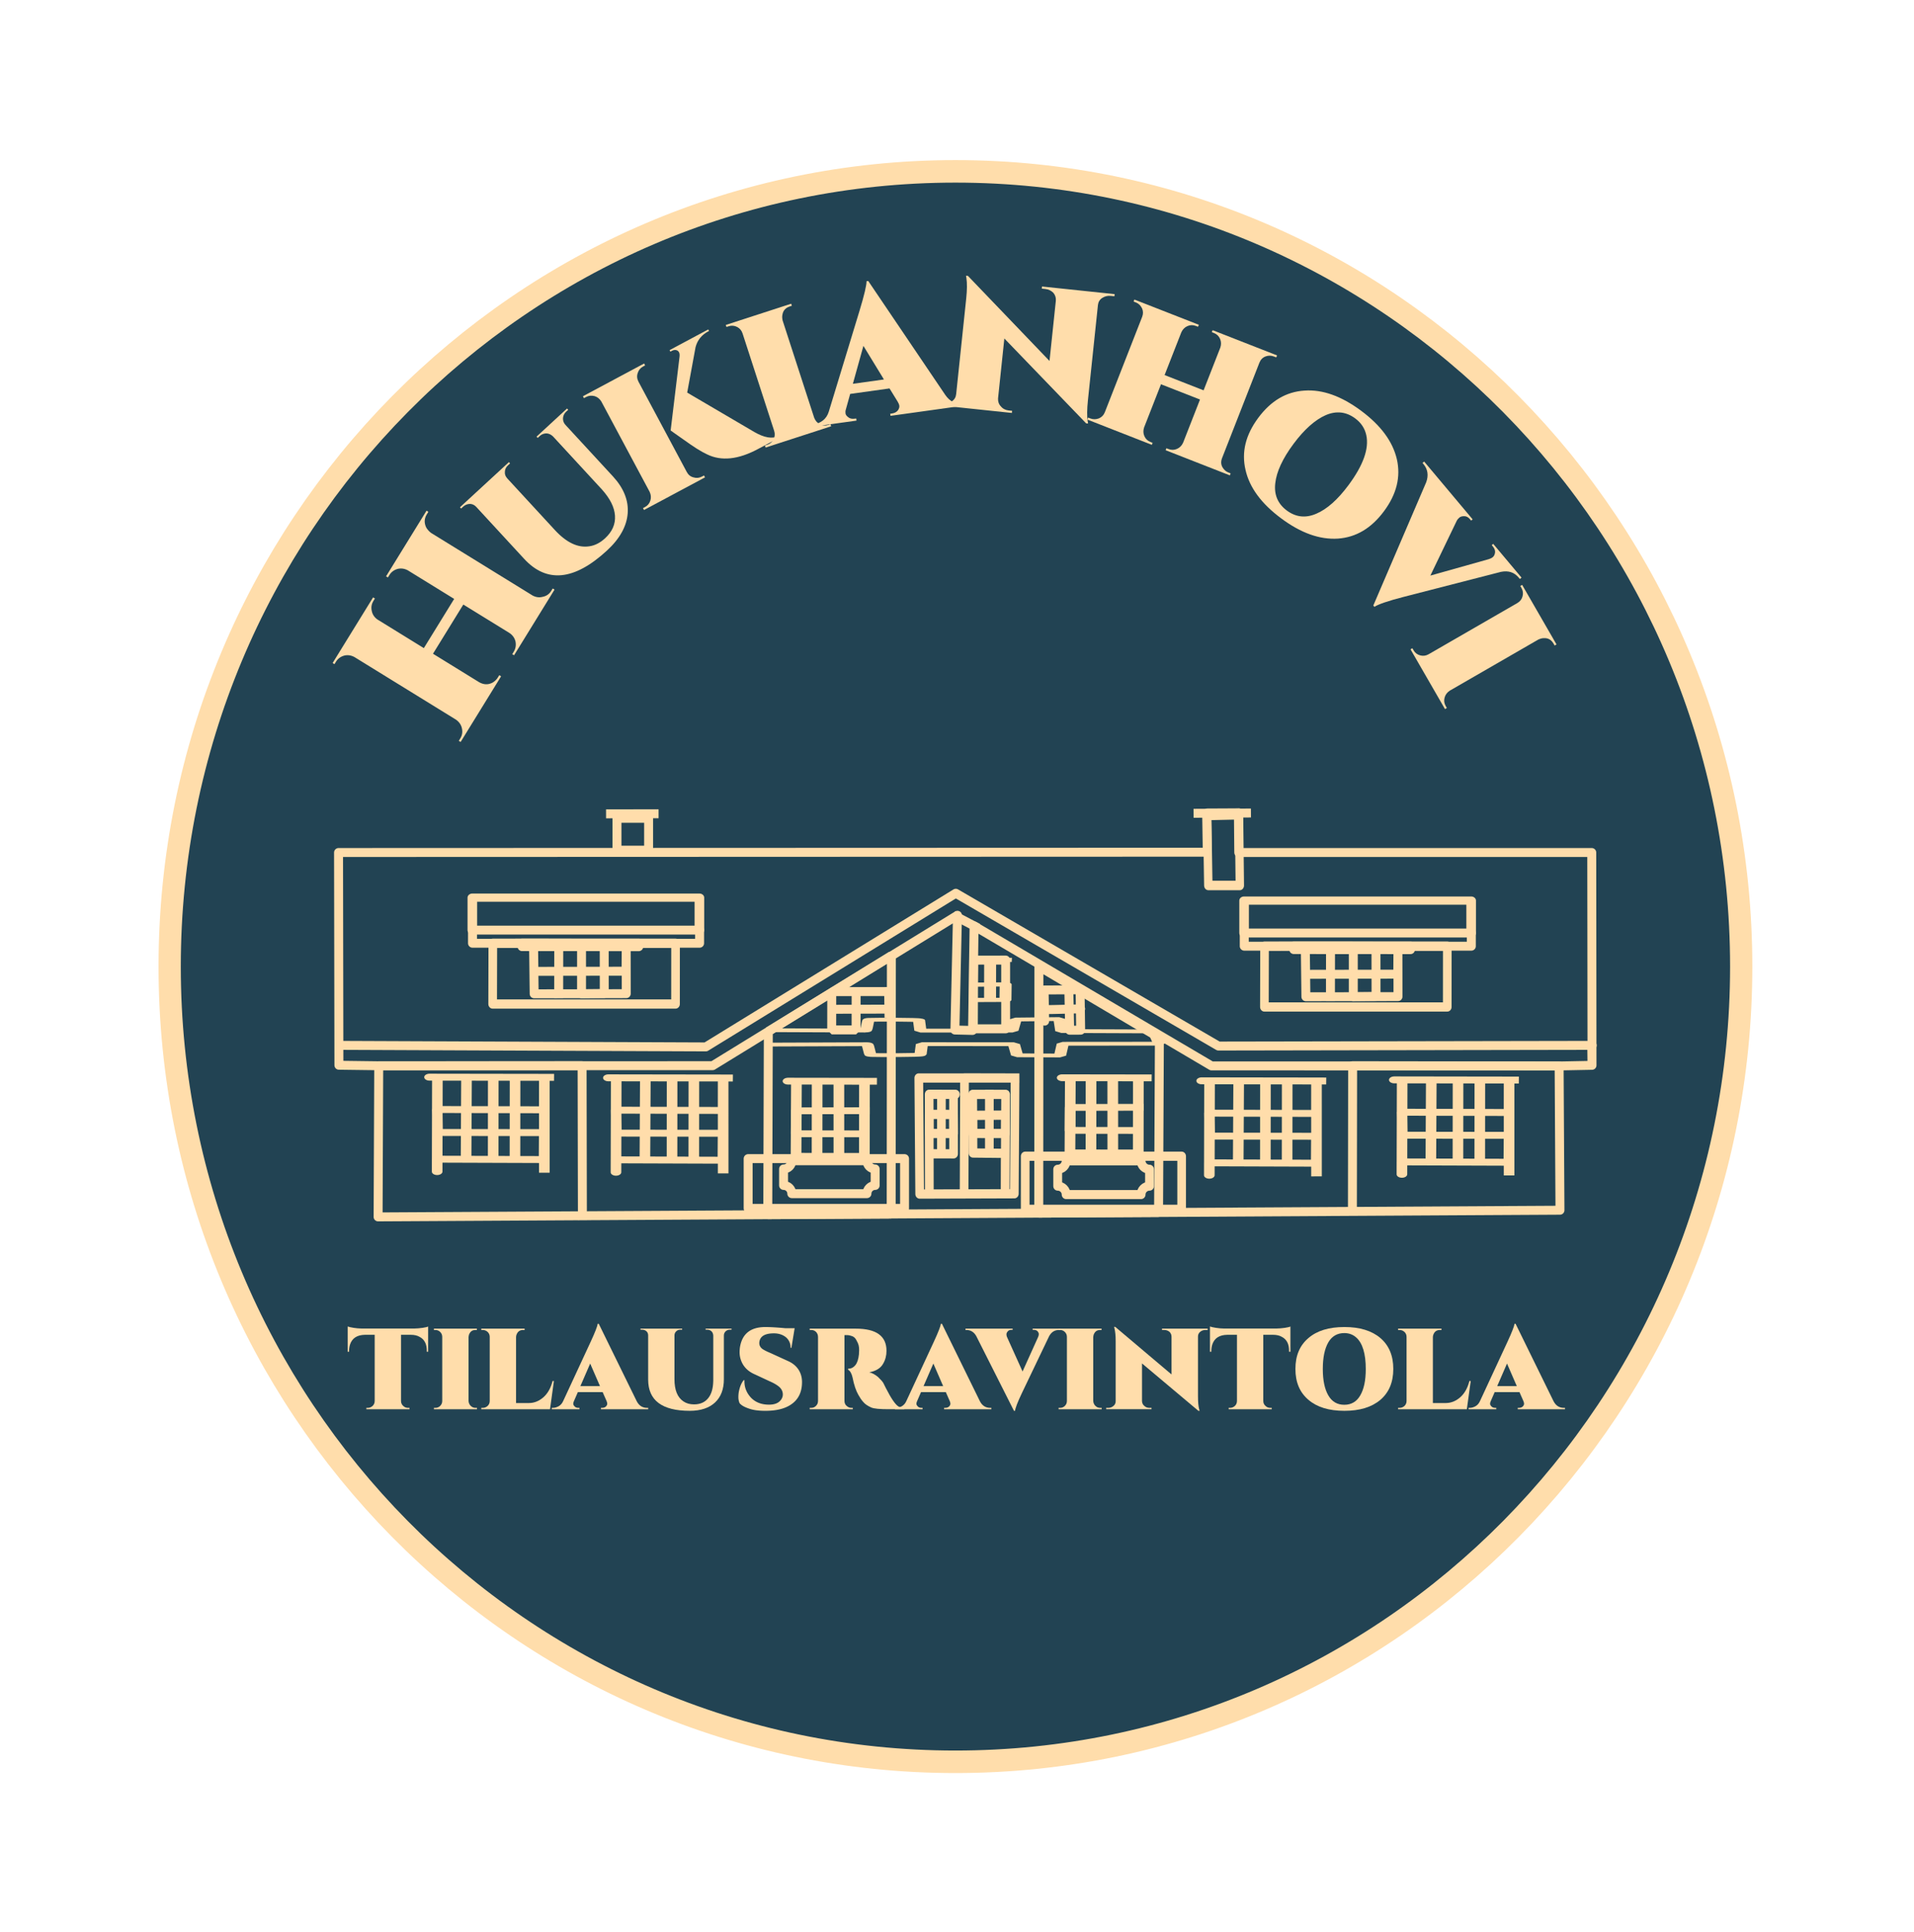 <?xml version="1.0" encoding="UTF-8"?>
<svg data-bbox="-0.005 0 2375.154 2397.323" xmlns="http://www.w3.org/2000/svg" viewBox="0 0 2376 2398" fill-rule="evenodd" clip-rule="evenodd" stroke-linecap="round" stroke-linejoin="round" stroke-miterlimit="1.5" data-type="ugc">
    <g>
        <path fill="none" d="M2375.149 0v2397.323H-.005V0z"/>
        <path fill="#224353" stroke="#ffddab" stroke-width="21.76" d="M3837.336 1341.92c0 424.523-344.143 768.666-768.666 768.666s-768.666-344.143-768.666-768.666 344.143-768.666 768.666-768.666 768.666 344.143 768.666 768.666" transform="matrix(1.269 0 0 1.284 -2708.079 -523.381)"/>
        <path d="M637.705 808.927q3.568-5.786 2.21-12.733c-1.043-4.403-3.609-7.864-7.329-10.47l-57.429-35.405-37.644 61.063 57.203 35.264c5.816 3.272 11.301 3.52 16.964.433 2.533-1.57 4.754-3.648 6.293-6.145l1.82-2.95 2.27 1.4-50.24 81.491-2.268-1.4 1.818-2.95c2.379-3.86 3.116-8.105 1.984-12.874-1.044-4.404-3.61-7.864-7.328-10.47l-125.983-77.667c-4-2.152-8.244-2.89-12.647-1.844q-6.815 1.908-10.384 7.696l-1.819 2.95-2.27-1.4 50.24-81.49 2.269 1.4-1.82 2.95c-2.379 3.86-3.116 8.103-2.07 12.506.903 4.63 3.469 8.092 7.188 10.697l57.43 35.406 37.644-61.063-57.43-35.404c-4-2.152-8.244-2.89-12.648-1.845q-6.813 1.908-10.382 7.696l-1.82 2.952-2.27-1.4 50.239-81.493 2.27 1.4-1.82 2.952c-3.36 5.448-3.607 10.933-.66 16.822a24 24 0 0 0 6.005 6.52l125.757 77.528c3.998 2.152 8.242 2.888 12.786 1.617 4.631-.905 8.091-3.47 10.471-7.329l1.819-2.95 2.269 1.4-50.237 81.49-2.27-1.4z" fill="#ffddab" fill-rule="nonzero"/>
        <path d="m705.342 508.604-2.55 2.35c-2.351 2.169-3.588 4.76-3.906 7.957-.138 3.39.886 6.074 3.054 8.426l58.933 63.91c13.376 14.506 19.548 29.854 18.333 45.846s-9.768 31.497-25.648 46.14c-40.58 37.42-74.873 40.747-102.893 10.361l-59.293-64.3c-3.433-3.726-7.73-4.844-12.523-2.962-1.342.512-2.698 1.4-3.876 2.485l-2.548 2.35-1.446-1.569 60.773-56.04 1.446 1.57-2.745 2.53q-3.528 3.254-3.712 7.777c-.317 3.194.707 5.878 3.056 8.426l58.932 63.91c14.461 15.683 28.716 22.489 42.961 20.235 7.025-1.036 13.387-4.364 19.464-9.968 8.823-8.134 12.973-17.402 12.27-28-.703-10.596-6.123-21.194-16.051-32.353l-60.92-66.066c-2.547-2.368-5.137-3.606-8.152-3.728-3.21.058-5.893 1.082-8.247 3.252l-2.549 2.349-1.445-1.568 37.836-34.89z" fill="#ffddab" fill-rule="nonzero"/>
        <path d="m871.571 591.385 2.35-1.257 1.26 2.352-75.714 40.505-1.257-2.352 2.35-1.257c3.529-1.887 5.72-4.574 6.814-8.182s.76-7.06-.892-10.713l-60.003-112.157c-2.122-3.401-4.806-5.595-8.416-6.688-3.845-.968-7.295-.633-10.586 1.128l-2.587 1.383-1.258-2.35 75.947-40.631 1.259 2.35-2.352 1.259c-3.527 1.887-5.72 4.572-6.813 8.181-1.328 3.735-.868 7.42 1.018 10.947l59.876 111.924c1.888 3.526 4.574 5.72 8.418 6.686 3.609 1.094 7.06.76 10.586-1.126m96.016-48.342-26.805 14.34c-24.219 12.956-45.392 15.21-63.05 6.512-7.613-3.488-16.843-9.437-28.163-17.594-11.195-7.923-16.91-11.822-17.036-12.058l11.066-91.809c.388-3.232-.273-5.6-2.346-7.213q-3.272-1.879-7.152.197l-1.88 1.007-1.008-1.88 47.967-25.663 1.006 1.88-.94.504c-8.23 4.403-13.539 10.872-15.803 19.644l-10.373 56.359 83.308 48.88c12.245 7.06 22.317 8.929 30.202 5.013z" fill="#ffddab" fill-rule="nonzero"/>
        <path d="m1028.184 527.424 2.79-.907.823 2.538-81.42 26.422-.822-2.537 2.79-.905q5.326-1.728 7.897-6.768c1.713-3.36 1.993-6.814.758-10.619l-39.18-120.736c-1.235-3.804-3.49-6.436-6.85-8.149q-5.04-2.57-10.366-.841l-2.79.905-.823-2.537 81.166-26.34.823 2.537-2.536.823c-5.073 1.646-8.219 4.91-9.103 9.962-.61 2.44-.376 4.888.194 7.507l39.18 120.736c1.489 3.721 3.745 6.354 7.105 8.066q5.038 2.571 10.365.843" fill="#ffddab" fill-rule="nonzero"/>
        <path d="m1195.97 500.807 2.112-.294.37 2.64-92.967 12.971-.368-2.64 2.114-.296c3.433-.479 5.926-1.904 7.517-4.01 1.327-2.07 1.897-3.765 1.64-5.614-.221-1.585-1.007-3.36-2.057-5.097l-10.092-16.363-48.859 6.816-5.381 19.33c-.571 1.694-.614 3.317-.394 4.9s1.235 3.06 3.342 4.65c1.842 1.628 4.63 2.316 8.064 1.837l1.849-.258.368 2.641-54.405 7.59-.37-2.64 2.114-.295c3.697-.516 7.248-2.088 10.914-4.754 3.403-2.629 5.867-6.204 7.352-10.988l38.046-124.854c6.098-19.968 8.93-32.48 8.833-37.043l2.112-.294 95.666 141.47q8.614 12.53 22.48 10.595m-137.231-24.47 38.56-5.38-25.471-41.68z" fill="#ffddab" fill-rule="nonzero"/>
        <path d="m1383.405 367.71-4.508-.474c-3.98-.418-7.566.546-10.734 2.626s-4.83 5.122-5.218 8.836l-12.382 117.75c-1.198 11.404-1.322 20.24-.345 26.241l.49 3-2.387-.25-101.544-105.328-7.835 74.522c-.125 3.742.867 7.063 3.534 9.756 2.373 2.932 5.68 4.62 9.658 5.04l4.243.444-.279 2.654-89.64-9.427.28-2.65 4.243.446q5.968.627 10.761-2.89c3.17-2.08 4.83-5.125 5.22-8.838l12.463-118.546c1.116-10.608 1.213-19.178.263-25.446l-.49-3 2.387.251 101.25 105.565 7.836-74.522q.584-5.57-2.974-9.966c-2.667-2.693-5.975-4.382-9.954-4.8l-4.508-.474.28-2.652 90.168 9.48z" fill="#ffddab" fill-rule="nonzero"/>
        <path d="m1563.344 450.27-46.266 118.2c-2.042 5.213-1.266 9.813 2.08 13.7 1.502 2.02 3.542 3.391 5.777 4.266l2.732 1.07-.973 2.482-79.71-31.2.972-2.484 2.483.972c3.725 1.457 7.19 1.383 10.647-.13 3.454-1.51 5.862-4.003 7.569-7.631l20.995-53.638-48.422-18.953-20.996 53.636c-1.209 3.823-1.133 7.288.376 10.744 1.512 3.455 4.006 5.863 7.731 7.32l2.483.973-.972 2.483-79.959-31.299.972-2.482 2.732 1.068c3.476 1.361 6.942 1.286 10.646-.128 3.454-1.511 5.862-4.006 7.32-7.73l46.267-118.2c1.46-3.725 1.384-7.19-.126-10.646-1.76-3.552-4.254-5.96-7.73-7.32l-2.732-1.07.972-2.483 79.959 31.298-.973 2.484-2.483-.973c-3.724-1.457-7.19-1.383-10.645.13s-5.863 4.005-7.57 7.631l-20.8 53.142 48.422 18.953 20.8-53.14c1.21-3.823 1.134-7.288-.376-10.743s-4.006-5.864-7.73-7.321l-2.484-.973.974-2.483 79.957 31.299-.972 2.484-2.731-1.07c-3.725-1.458-7.19-1.382-10.55-.12-3.702 1.414-6.207 4.156-7.666 7.88" fill="#ffddab" fill-rule="nonzero"/>
        <path d="M1561.979 518.579c15.744-21.19 34.68-32.37 57.341-33.806 22.445-1.594 45.79 6.78 70.406 25.07 24.402 18.129 39.16 38.062 44.326 60.173 4.952 21.95-.286 43.308-16.03 64.5s-34.68 32.369-57.126 33.964c-22.661 1.436-46.005-6.939-70.408-25.07-24.616-18.288-39.373-38.222-44.325-60.173-5.167-22.11.07-43.466 15.816-64.658m43.666 32.442c-13.518 18.195-21.018 34.55-22.554 48.69-1.695 14.354 3.209 25.64 14.34 33.909s23.35 9.706 36.605 3.941c13.095-5.552 26.43-17.24 39.946-35.433 18.29-24.616 25.716-45.344 22.12-61.968-1.797-8.312-6.254-15.279-13.746-20.844-11.13-8.27-23.35-9.708-36.445-4.156-13.255 5.767-26.747 17.667-40.267 35.861" fill="#ffddab" fill-rule="nonzero"/>
        <path d="m1886.737 718.608-1.371-1.635c-5.657-6.74-12.835-9.072-22.081-7.23l-120.83 31.075c-19.75 5.087-31.857 9.328-36.285 12.347l-1.372-1.634 65.61-152.88c3.216-8.614 1.994-16.292-3.32-22.626l-1.2-1.43 2.044-1.712 60.166 71.698-1.839 1.543-1.37-1.634c-2.228-2.656-4.588-3.809-7.047-3.834-2.835-.059-4.779.53-6.208 1.73s-2.484 2.431-3.4 4.244l-32.613 67.75 72.382-20.36c1.944-.587 3.716-1.378 5.147-2.578q2.144-1.8 2.747-5.438c.4-2.426-.496-5.154-2.724-7.81l-1.372-1.633 1.84-1.543 35.138 41.875z" fill="#ffddab" fill-rule="nonzero"/>
        <path d="m1794.612 876.164 1.466 2.542-2.31 1.333-42.784-74.141 2.309-1.333 1.467 2.54q2.8 4.85 8.262 6.316c3.643.977 7.08.533 10.546-1.467l109.94-63.444c3.465-2 5.57-4.753 6.546-8.396q1.467-5.463-1.333-10.314l-1.467-2.54 2.31-1.334 42.651 73.91-2.31 1.334-1.332-2.31c-2.667-4.62-6.512-7.018-11.64-6.831-2.512-.088-4.858.649-7.302 1.75l-109.94 63.444c-3.331 2.23-5.437 4.986-6.413 8.627q-1.466 5.462 1.334 10.314" fill="#ffddab" fill-rule="nonzero"/>
        <path d="M1102.71 332.441v101.82h-48.37l.47-101.73z" fill="none" stroke="#ffddab" stroke-width="13.33" stroke-linecap="square" stroke-linejoin="miter" transform="matrix(.829 0 0 .838 334.256 912.99)"/>
        <path d="m421.536 1297.44 454.626 1.923 310.328-190.724 326.062 189.636 463.982-.834" fill="none" stroke="#ffddab" stroke-width="11.109"/>
        <path fill="none" stroke="#ffddab" stroke-width="11.109" d="M805.185 1015.62v39.527h-39.296v-39.527z"/>
        <path d="m1449.89 114.75 1.37 107.19h-52.7l-1.96-106.948z" fill="none" stroke="#ffddab" stroke-width="14.04" stroke-linecap="square" stroke-linejoin="miter" transform="matrix(.742 0 0 .838 462.244 912.99)"/>
        <path d="m757.905 1010.073 54.097-.08" fill="none" stroke="#ffddab" stroke-width="11.109" stroke-linecap="square"/>
        <path d="m1487.216 1009.384 60.112-.308" fill="none" stroke="#ffddab" stroke-width="11.109" stroke-linecap="square"/>
        <path d="m648.056 1174.87 144.863.103-15.582-.076.074 58.387-114.317.178-.694-58.729.401 30.852 114.36-.18.176-30.508 15.582.076.176-4.353-145.065-.054z" fill="none" stroke="#ffddab" stroke-width="11.109" stroke-linecap="square"/>
        <path d="m750.071 1176.924.067 56.177-28.233.297.008-58.58-28.284-.04-.092 58.292" fill="none" stroke="#ffddab" stroke-width="11.109" stroke-linecap="square"/>
        <path fill="none" stroke="#ffddab" stroke-width="13.19" d="M1733.24 367.83v19.514h-332.76V367.83z" transform="matrix(.847 0 0 .838 -599.612 846.105)"/>
        <path d="m1771.44 310.707-.07 90.039h-289.52l.24-90.039 46.07-.064 185.01.064z" fill="none" stroke="#ffddab" stroke-width="13.69" transform="matrix(.784 0 0 .838 -550.19 910.31)"/>
        <path fill="none" stroke="#ffddab" stroke-width="14.8" d="M1800.975 232.872v58.432H1451.26v-58.432z" transform="matrix(.806 0 0 .691 -583.357 953.176)"/>
        <path d="m1606.076 1178.53 144.864.103-15.583-.076.075 58.387-114.317.178-.695-58.729.401 30.852 114.36-.18.176-30.508 15.583.076.176-4.353-145.065-.054z" fill="none" stroke="#ffddab" stroke-width="11.109" stroke-linecap="square"/>
        <path d="m1708.116 1180.584.066 56.177-28.233.297.008-58.58-28.284-.04-.092 58.292" fill="none" stroke="#ffddab" stroke-width="11.109" stroke-linecap="square"/>
        <path fill="none" stroke="#ffddab" stroke-width="13.19" d="M1733.24 367.83v19.514h-332.76V367.83z" transform="matrix(.847 0 0 .838 358.41 849.763)"/>
        <path d="m1771.44 310.707-.07 90.039h-289.52l.24-90.039 46.07-.064 185.01.064z" fill="none" stroke="#ffddab" stroke-width="13.69" transform="matrix(.784 0 0 .838 407.83 913.97)"/>
        <path fill="none" stroke="#ffddab" stroke-width="14.8" d="M1800.975 232.872v58.432H1451.26v-58.432z" transform="matrix(.806 0 0 .691 374.687 956.834)"/>
        <path d="m1681.66 146.71 1.15 147.135-1.11-.008-50.86-.116.21-86.818 51.08-.416s-.42-12.975-.47-59.777Z" fill="none" stroke="#ffddab" stroke-width="13.72" stroke-linecap="square" stroke-linejoin="miter" transform="matrix(.785 .002 -.002 -.838 -72.09 1601.15)"/>
        <path d="m1657.12 293.781-.22-87.093" fill="none" stroke="#ffddab" stroke-width="13.72" stroke-linecap="square" stroke-linejoin="miter" transform="matrix(.785 .002 -.002 -.838 -72.09 1601.15)"/>
        <path d="m1630.91 262.669.05-26.795 51.4.02.21 27.245z" fill="none" stroke="#ffddab" stroke-width="13.72" stroke-linecap="square" stroke-linejoin="miter" transform="matrix(.785 .002 -.002 -.838 -72.09 1601.15)"/>
        <path d="m1600.41 235.755-.13 28.18-38.35-.023-.02-28.3z" fill="none" stroke="#ffddab" stroke-width="13.72" stroke-linecap="square" stroke-linejoin="miter" transform="matrix(.785 .002 -.002 -.838 -72.09 1601.15)"/>
        <path d="m1581.35 293.69-.35-88.1-19.11-.01 38.45.019.14 88.1 2.98.001-41.51-.02-.03-.766-.01-57.479-.06-89.452 54.96.3 1.1 171.811 79.9.036-1.57-171.413-149.67-.817v.597l-.99 171.29 152.23.343" fill="none" stroke="#ffddab" stroke-width="13.72" stroke-linecap="square" stroke-linejoin="miter" transform="matrix(.785 .002 -.002 -.838 -72.09 1601.15)"/>
        <path d="m1598.03 337.946.98-42.929-65.7.229-.38 32.442-.11 9.4.22-19.036 170.69.082-.04 22.063.22-10.203-.53-35.124" fill="none" stroke="#ffddab" stroke-width="17.72" stroke-linecap="square" transform="matrix(.001 -.292 -.838 -0 1494.043 1688.685)"/>
        <path d="m1711.49 350.421-171.22-.08-.14-32.355 174.63.266-.37-37.907-173.95-.083-.46-.083.42 101.29 174.62-.381.05 12.498-.52-123.819" fill="none" stroke="#ffddab" stroke-width="15.84" stroke-linecap="square" stroke-linejoin="miter" transform="matrix(.001 -.534 -.838 .001 1306.33 2257.296)"/>
        <path d="m1646.19 280.312-.13 100.927-53.29.116-.43-99.951" fill="none" stroke="#ffddab" stroke-width="15.84" stroke-linecap="square" transform="matrix(.001 -.534 -.838 .001 1306.33 2257.296)"/>
        <path d="m1711.49 350.421-171.22-.08-.14-32.355 174.63.266-.37-37.907-173.95-.083-.46-.083.42 101.29 174.62-.381.05 12.08-.52-124.631" fill="none" stroke="#ffddab" stroke-width="15.84" stroke-linecap="square" stroke-linejoin="miter" transform="matrix(.001 -.534 -.838 .001 1646.343 2253.074)"/>
        <path d="m1646.19 280.312-.13 100.927-53.29.116-.43-99.951" fill="none" stroke="#ffddab" stroke-width="15.84" stroke-linecap="square" transform="matrix(.001 -.534 -.838 .001 1646.343 2253.074)"/>
        <path d="m1710.62 338.49-42.05-.748c-.73-.069-1.1 15.199-1.76 15.267-3.7.384-21.98.121-22.05-.892l-.67-14.593-40.94-.143-1.35 15.659-19.12.186-1.28-16.609-42.85-.352 2.38-17.366 41.06-.28.76-16.958 19.51.754 1.48 15.675 40.94.298.56-14.585c.05-1.013 18.55-.969 22.26-.546.65.076.92 15.239 1.66 15.178l42.04-.294" fill="none" stroke="#ffddab" stroke-width="5.39" stroke-linejoin="bevel" transform="matrix(-2.79 -.005 .011 .877 5727.727 1008.144)"/>
        <path d="m1720.56 268.239.04 6.56.71 170.055-.23-54.795-185.55.421 185.55-.421-.17-39.628-186.32-.101-.23-32.274 186.42.094-.18-43.351-73.62-.04.92 158.6-52.09-.512-.64-158.112-61.11.183 1.12 158.387s-35.62-.008-26.72-.013c31.02-.017 212.8-.086 212.8-.086l.05 11.648-.71-170.055-208.55-.267" fill="none" stroke="#ffddab" stroke-width="15.73" stroke-linecap="square" stroke-linejoin="miter" transform="matrix(.001 -.547 -.838 .001 904.275 2278.021)"/>
        <path d="m1720.56 268.239.04 6.56.71 170.055-.23-54.795-185.55.421 185.55-.421-.17-39.628-186.32-.101-.23-32.274 186.42.094-.18-43.351-73.62-.04.92 158.6-52.09-.512-.64-158.112-61.11.183 1.12 158.387s-35.62-.008-26.72-.013c31.02-.017 212.8-.086 212.8-.086l.05 11.648-.71-170.055-208.55-.267" fill="none" stroke="#ffddab" stroke-width="15.73" stroke-linecap="square" stroke-linejoin="miter" transform="matrix(.001 -.547 -.838 .001 1126.267 2278.838)"/>
        <path fill="none" stroke="#ffddab" stroke-width="11.109" stroke-linecap="square" d="M1122.89 1438.003v61.79H928.74v-61.79z"/>
        <path fill="none" stroke="#ffddab" stroke-width="12.83" stroke-linecap="square" d="M941.451 622.311v73.754H709.714v-73.754z" transform="matrix(.838 0 0 .894 677.925 878.692)"/>
        <path d="M1304.9 646.776v24.364c-6.89 0-12.48 5.458-12.48 12.181h-111.03c0-6.723-5.6-12.181-12.49-12.181v-24.364c6.89 0 12.49-5.458 12.49-12.181h111.03c0 6.723 5.59 12.181 12.48 12.181Z" fill="none" stroke="#ffddab" stroke-width="13.1" stroke-linecap="square" transform="matrix(.838 0 0 .859 333.484 895.623)"/>
        <path d="M1304.9 646.776v24.364c-6.73 0-12.2 5.458-12.2 12.181h-111.6c0-6.723-5.46-12.181-12.2-12.181v-24.364c6.74 0 12.2-5.458 12.2-12.181h111.6c0 6.723 5.47 12.181 12.2 12.181Z" fill="none" stroke="#ffddab" stroke-width="13.27" stroke-linecap="square" transform="matrix(.836 0 0 .838 -4.485 908.846)"/>
        <path d="m1341.473 1252.1-33.412.824-11.503.173.252 14.253-.688-38.67 44.672-.232.704 50.137-13.63.044-1.031-50.11" fill="none" stroke="#ffddab" stroke-width="11.109" stroke-linecap="butt" stroke-linejoin="miter"/>
        <path d="m722.98 1508.963-.367-186.329-252.462.117-.786 187.59 1467.145-8.302-1.039-179.037-256.349-.335-.268 180.83" fill="none" stroke="#ffddab" stroke-width="11.109" stroke-linecap="square" stroke-linejoin="miter"/>
        <path d="m1188.584 1135.997-3.184 142.384 21.908.517 1.926-129.724 294.746 173.753 431.492.075 40.816-.796-.326-26.316.326 26.316-.326-264.135h-438.177l-.418-46.487-39.385.883.696 45.214-1078.411.39.45 264.034 49.434.646 414.541-.12z" fill="none" stroke="#ffddab" stroke-width="11.109" stroke-linecap="square" stroke-linejoin="miter"/>
        <path d="m1188.298 1138.19 20.936 10.986" fill="none" stroke="#ffddab" stroke-width="11.109" stroke-linecap="square" stroke-linejoin="miter"/>
        <path d="m1062.793 1230.646-.062 47.585-30.27.04.063-47.543 70.643-.086.484 32.547-.16-10.752-58.016.177-12.98.048" fill="none" stroke="#ffddab" stroke-width="11.109" stroke-linecap="butt" stroke-linejoin="bevel"/>
        <path d="m1106.553 1186.125-.262 320.611-153.204.867.693-227.48z" fill="none" stroke="#ffddab" stroke-width="11.109" stroke-linecap="butt" stroke-linejoin="bevel"/>
        <path d="m1289.671 1199.426 149.581 88.583-1.03 216.85-148.735.84.051-82.845z" fill="none" stroke="#ffddab" stroke-width="11.109" stroke-linecap="butt" stroke-linejoin="bevel"/>
        <path d="m1720.56 268.239.04 6.56.71 170.055-.23-54.795-185.55.421 185.55-.421-.17-39.628-186.32-.101-.23-32.274 186.42.094-.18-43.351-73.62-.04.92 158.6-52.09-.512-.64-158.112-61.11.183 1.12 158.387s-35.62-.008-26.72-.013c31.02-.017 212.8-.086 212.8-.086l.05 11.648-.71-170.055-208.55-.267" fill="none" stroke="#ffddab" stroke-width="15.73" stroke-linecap="square" stroke-linejoin="miter" transform="matrix(.001 -.547 -.838 .001 2101.925 2281.381)"/>
        <path d="m1720.56 268.239.04 6.56.71 170.055-.23-54.795-185.55.421 185.55-.421-.17-39.628-186.32-.101-.23-32.274 186.42.094-.18-43.351-73.62-.04.92 158.6-52.09-.512-.64-158.112-61.11.183 1.12 158.387s-35.62-.008-26.72-.013c31.02-.017 212.8-.086 212.8-.086l.05 11.648-.71-170.055-208.55-.267" fill="none" stroke="#ffddab" stroke-width="15.73" stroke-linecap="square" stroke-linejoin="miter" transform="matrix(.001 -.547 -.838 .001 1862.818 2282.54)"/>
        <path d="M531.479 1677.69h-1.667v-.834c.167-8.5-2.833-14.5-9-17.667-2.833-1.666-6.5-2.5-10.667-2.5h-12.333v82c0 2.5.833 4.5 2.667 6.167 1.666 1.666 3.666 2.5 6.166 2.5h1.667v1.666h-53.5v-1.666h1.667c2.333 0 4.333-.834 6.167-2.5 1.666-1.667 2.5-3.667 2.5-6.167v-82h-12.167c-9.5.167-15.667 4-18.333 11.667-.834 2.5-1.334 5.333-1.334 8.5v.833h-1.666v-31.333c1.5.5 3.833 1.167 7.333 1.667s6.5.833 9.333.833h66.5c2.833 0 6.167-.333 9.833-.833s6-1.167 6.834-1.667z" fill="#ffddab" fill-rule="nonzero"/>
        <path d="M590.312 1747.356h1.833v1.666h-53.5v-1.666h1.834q3.5 0 6-2.5c1.666-1.667 2.5-3.667 2.5-6.167v-79.333c0-2.5-.834-4.5-2.5-6.167q-2.5-2.5-6-2.5h-1.834v-1.666h53.334v1.666h-1.667c-3.333 0-5.833 1.334-7.333 4.167-.834 1.333-1.167 2.833-1.334 4.5v79.333c.167 2.5 1 4.5 2.667 6.167q2.5 2.5 6 2.5" fill="#ffddab" fill-rule="nonzero"/>
        <path d="M682.778 1749.022h-85.333v-1.666h1.834c2.333 0 4.333-.834 6.166-2.5 1.667-1.667 2.5-3.667 2.5-6.167v-79.333c0-2.5-.833-4.5-2.5-6.167-1.833-1.666-3.833-2.5-6.166-2.5h-1.834v-1.666h53.833v1.666h-1.833c-3.833 0-6.5 1.667-8 5.167-.5 1.167-.833 2.333-.833 3.5v82h16c6.666 0 12.666-2.5 18.166-7.334 5.334-4.833 9-11.5 11.167-20h1.667z" fill="#ffddab" fill-rule="nonzero"/>
        <path d="M803.311 1747.356h1.334v1.666h-58.667v-1.666h1.333c2.167 0 3.834-.667 5-1.834 1-1.166 1.5-2.166 1.5-3.333 0-1-.333-2.167-.833-3.333l-4.833-11h-30.833l-5 11.5c-.5 1-.667 2-.667 3s.5 2 1.667 3.166c1 1.167 2.666 1.834 4.833 1.834h1.167v1.666h-34.334v-1.666h1.334c2.333 0 4.666-.667 7.166-2 2.334-1.334 4.167-3.334 5.5-6.167l34.334-74c5.5-11.833 8.333-19.333 8.666-22.166h1.333l47 95.833q4.251 8.5 13 8.5m-82.833-27h24.333l-12.166-28z" fill="#ffddab" fill-rule="nonzero"/>
        <path d="M908.111 1650.356h-2.167c-2 0-3.666.667-5.166 2-1.5 1.5-2.167 3.167-2.167 5.167v54.333c0 12.333-3.667 22-11 28.833s-17.833 10.333-31.333 10.333c-34.5 0-51.667-13-51.667-38.833v-54.666c0-3.167-1.5-5.5-4.5-6.667-.833-.333-1.833-.5-2.833-.5h-2.167v-1.333h51.667v1.333h-2.333q-3 0-5 2c-1.5 1.333-2.167 3-2.167 5.167v54.333c0 13.333 3.667 22.5 11.167 27.5 3.666 2.5 8 3.666 13.166 3.666 7.5 0 13.333-2.5 17.5-7.666s6.167-12.334 6.333-21.667v-56.166c-.166-2.167-.833-3.834-2.166-5.167-1.5-1.333-3.167-2-5.167-2h-2.167v-1.333h32.167z" fill="#ffddab" fill-rule="nonzero"/>
        <path d="M995.61 1715.356c0 12.166-4.332 21.333-13.166 27.5-7.833 5.5-18.5 8.166-32.333 8.166-8.167 0-15-.833-20.5-2.833-5.5-1.833-9.333-4-11.5-6.667a18.7 18.7 0 0 1-1.5-7.333c0-2.5.167-5 .667-7.333 1.166-5.834 3.166-10.5 5.833-13.834h1v1.5q0 11.251 8 20c5.5 5.834 13 8.834 22.5 8.834 5.667 0 10-1.334 12.833-3.834s4.334-5.5 4.334-8.833-1.334-6.333-3.834-8.833c-2.666-2.5-7-5.167-12.833-7.667l-17.5-8.167c-7.167-3-12.333-7.333-15.667-13.166-2.5-4.5-3.833-9.334-3.833-14.667 0-1.833.167-3.5.333-5.333 2.5-17.167 13-25.833 31.667-25.833 6.167 0 14.667.5 25.167 1.5h11.166l-4 24.333h-1c0-5.5-2-9.833-5.833-13.167-4-3.166-9-4.833-14.833-4.833-11.334 0-17.334 3.667-18.167 11q-.5 5.25 4 8.5c2.333 1.5 5.5 3.166 9.667 4.833l21.5 9.833c5.833 2.5 10.333 6.167 13.333 10.667s4.5 9.833 4.5 15.667" fill="#ffddab" fill-rule="nonzero"/>
        <path d="M1100.477 1676.522c0 5.834-1.333 11.167-4.166 16-3.167 5.667-9 9.167-17.167 10.667 3.833 1 7.5 3 10.833 5.833 3.167 3 5.334 5.5 6.5 7.334 1 1.833 2 4 3.167 6.333 6.5 12.833 11.667 20.333 15.5 22.833 2 1.167 4.5 1.834 7.5 1.834v1.666h-19.667c-11 0-18.166-.666-21.5-2.166-4.5-2-7.833-4.334-9.833-6.834-2.167-2.333-4.167-5.333-6-8.666-3-5.167-5.5-12.334-7.333-21.834q-1.75-7.5-5.5-9.5v-1.333h.833c3.167 0 5.833-1.5 8.167-4.333s3.833-7.334 4.5-13.834v-1c.5-5 .166-9.166-1.334-12.5-1.5-3.166-2.666-5.333-3.833-6.5s-2.5-2-4.333-2.5c-1.834-.666-3.667-1-5.167-1h-3.333v81.667c0 2.833 1 4.833 2.833 6.333 1.833 1.667 3.833 2.334 6 2.334h1.5v1.666h-53.5v-1.666h1.833q3.5 0 6-2.5c1.667-1.667 2.5-3.667 2.5-6.167v-79.333c0-2.5-.833-4.5-2.333-6.167q-2.5-2.5-6-2.5h-2v-1.666h57.333q38 0 38 27.5" fill="#ffddab" fill-rule="nonzero"/>
        <path d="M1229.31 1747.356h1.334v1.666h-58.667v-1.666h1.333c2.167 0 3.834-.667 5-1.834 1-1.166 1.5-2.166 1.5-3.333 0-1-.333-2.167-.833-3.333l-4.833-11h-30.834l-5 11.5c-.5 1-.666 2-.666 3s.5 2 1.666 3.166c1 1.167 2.667 1.834 4.834 1.834h1.166v1.666h-34.333v-1.666h1.334c2.333 0 4.666-.667 7.166-2 2.334-1.334 4.167-3.334 5.5-6.167l34.333-74c5.5-11.833 8.334-19.333 8.667-22.166h1.333l47 95.833q4.25 8.5 13 8.5m-82.833-27h24.333l-12.166-28z" fill="#ffddab" fill-rule="nonzero"/>
        <path d="M1316.043 1650.69h-1.333c-5.5 0-9.5 2.5-12.333 7.666l-33.667 70.333c-5.5 11.5-8.333 19-8.666 22.333h-1.334l-46.833-92.833c-2.833-5-7-7.5-12.167-7.5h-1.166v-1.666h58.5v1.5h-1.334c-2.166 0-3.666.666-4.666 1.833-1.167 1.333-1.667 2.5-1.667 3.667s.167 2.166.667 3.333l19.333 42.833 19.333-42.833c.5-1.167.833-2.333.833-3.5q0-1.75-1.5-3.5c-1-1.167-2.666-1.833-4.833-1.833h-1.333v-1.5h34.166z" fill="#ffddab" fill-rule="nonzero"/>
        <path d="M1365.777 1747.356h1.833v1.666h-53.5v-1.666h1.833q3.5 0 6-2.5c1.667-1.667 2.5-3.667 2.5-6.167v-79.333c0-2.5-.833-4.5-2.5-6.167q-2.5-2.5-6-2.5h-1.833v-1.666h53.333v1.666h-1.666c-3.334 0-5.834 1.334-7.334 4.167-.833 1.333-1.166 2.833-1.333 4.5v79.333c.167 2.5 1 4.5 2.667 6.167q2.5 2.5 6 2.5" fill="#ffddab" fill-rule="nonzero"/>
        <path d="M1499.143 1650.69h-2.833c-2.5 0-4.667.833-6.5 2.333s-2.667 3.5-2.667 5.833v74c0 7.166.5 12.666 1.5 16.333l.5 1.833h-1.5l-70-58.833v46.833c.167 2.334 1 4.334 2.833 5.834 1.667 1.666 3.834 2.5 6.334 2.5h2.666v1.666h-56.333v-1.666h2.667q3.75 0 6.5-2.5c1.833-1.5 2.667-3.5 2.667-5.834v-74.5c0-6.666-.5-12-1.5-15.833l-.5-1.833h1.5l69.833 59v-46.833q0-3.5-2.5-6c-1.834-1.5-4-2.334-6.5-2.334h-2.834v-1.666h56.667z" fill="#ffddab" fill-rule="nonzero"/>
        <path d="M1601.876 1677.69h-1.667v-.834c.167-8.5-2.833-14.5-9-17.667-2.833-1.666-6.5-2.5-10.666-2.5h-12.334v82c0 2.5.834 4.5 2.667 6.167 1.667 1.666 3.667 2.5 6.167 2.5h1.666v1.666h-53.5v-1.666h1.667c2.334 0 4.334-.834 6.167-2.5 1.666-1.667 2.5-3.667 2.5-6.167v-82h-12.167c-9.5.167-15.666 4-18.333 11.667-.833 2.5-1.333 5.333-1.333 8.5v.833h-1.667v-31.333c1.5.5 3.833 1.167 7.333 1.667s6.5.833 9.334.833h66.5c2.833 0 6.166-.333 9.833-.833s6-1.167 6.833-1.667z" fill="#ffddab" fill-rule="nonzero"/>
        <path d="M1608.11 1699.022c0-16.5 5.333-29.166 16.166-38.333 10.667-9.166 25.5-13.666 44.666-13.666 19 0 33.834 4.5 44.667 13.666 10.667 9.167 16 21.833 16 38.333s-5.333 29.167-16 38.334c-10.833 9.166-25.667 13.666-44.667 13.666-19.166 0-34-4.5-44.666-13.666-10.833-9.167-16.167-21.834-16.167-38.334m34 0c0 14.167 2.334 25.167 6.834 32.834 4.5 7.833 11.166 11.666 19.833 11.666s15.333-3.833 19.833-11.666c4.5-7.667 6.833-18.5 6.833-32.667 0-19.167-4-32.333-12-39.333-4-3.5-8.833-5.333-14.666-5.333-8.667 0-15.333 3.833-19.833 11.5-4.5 7.833-6.834 18.833-6.834 33" fill="#ffddab" fill-rule="nonzero"/>
        <path d="M1820.909 1749.022h-85.333v-1.666h1.833c2.333 0 4.333-.834 6.167-2.5 1.666-1.667 2.5-3.667 2.5-6.167v-79.333c0-2.5-.834-4.5-2.5-6.167-1.834-1.666-3.834-2.5-6.167-2.5h-1.833v-1.666h53.833v1.666h-1.833c-3.834 0-6.5 1.667-8 5.167-.5 1.167-.834 2.333-.834 3.5v82h16c6.667 0 12.667-2.5 18.167-7.334 5.333-4.833 9-11.5 11.166-20h1.667z" fill="#ffddab" fill-rule="nonzero"/>
        <path d="M1941.44 1747.356h1.334v1.666h-58.667v-1.666h1.334c2.166 0 3.833-.667 5-1.834 1-1.166 1.5-2.166 1.5-3.333 0-1-.334-2.167-.834-3.333l-4.833-11h-30.833l-5 11.5c-.5 1-.667 2-.667 3s.5 2 1.667 3.166c1 1.167 2.666 1.834 4.833 1.834h1.167v1.666h-34.334v-1.666h1.334c2.333 0 4.666-.667 7.166-2 2.334-1.334 4.167-3.334 5.5-6.167l34.334-74c5.5-11.833 8.333-19.333 8.666-22.166h1.334l47 95.833q4.249 8.5 13 8.5m-82.834-27h24.334l-12.167-28z" fill="#ffddab" fill-rule="nonzero"/>
    </g>
</svg>

